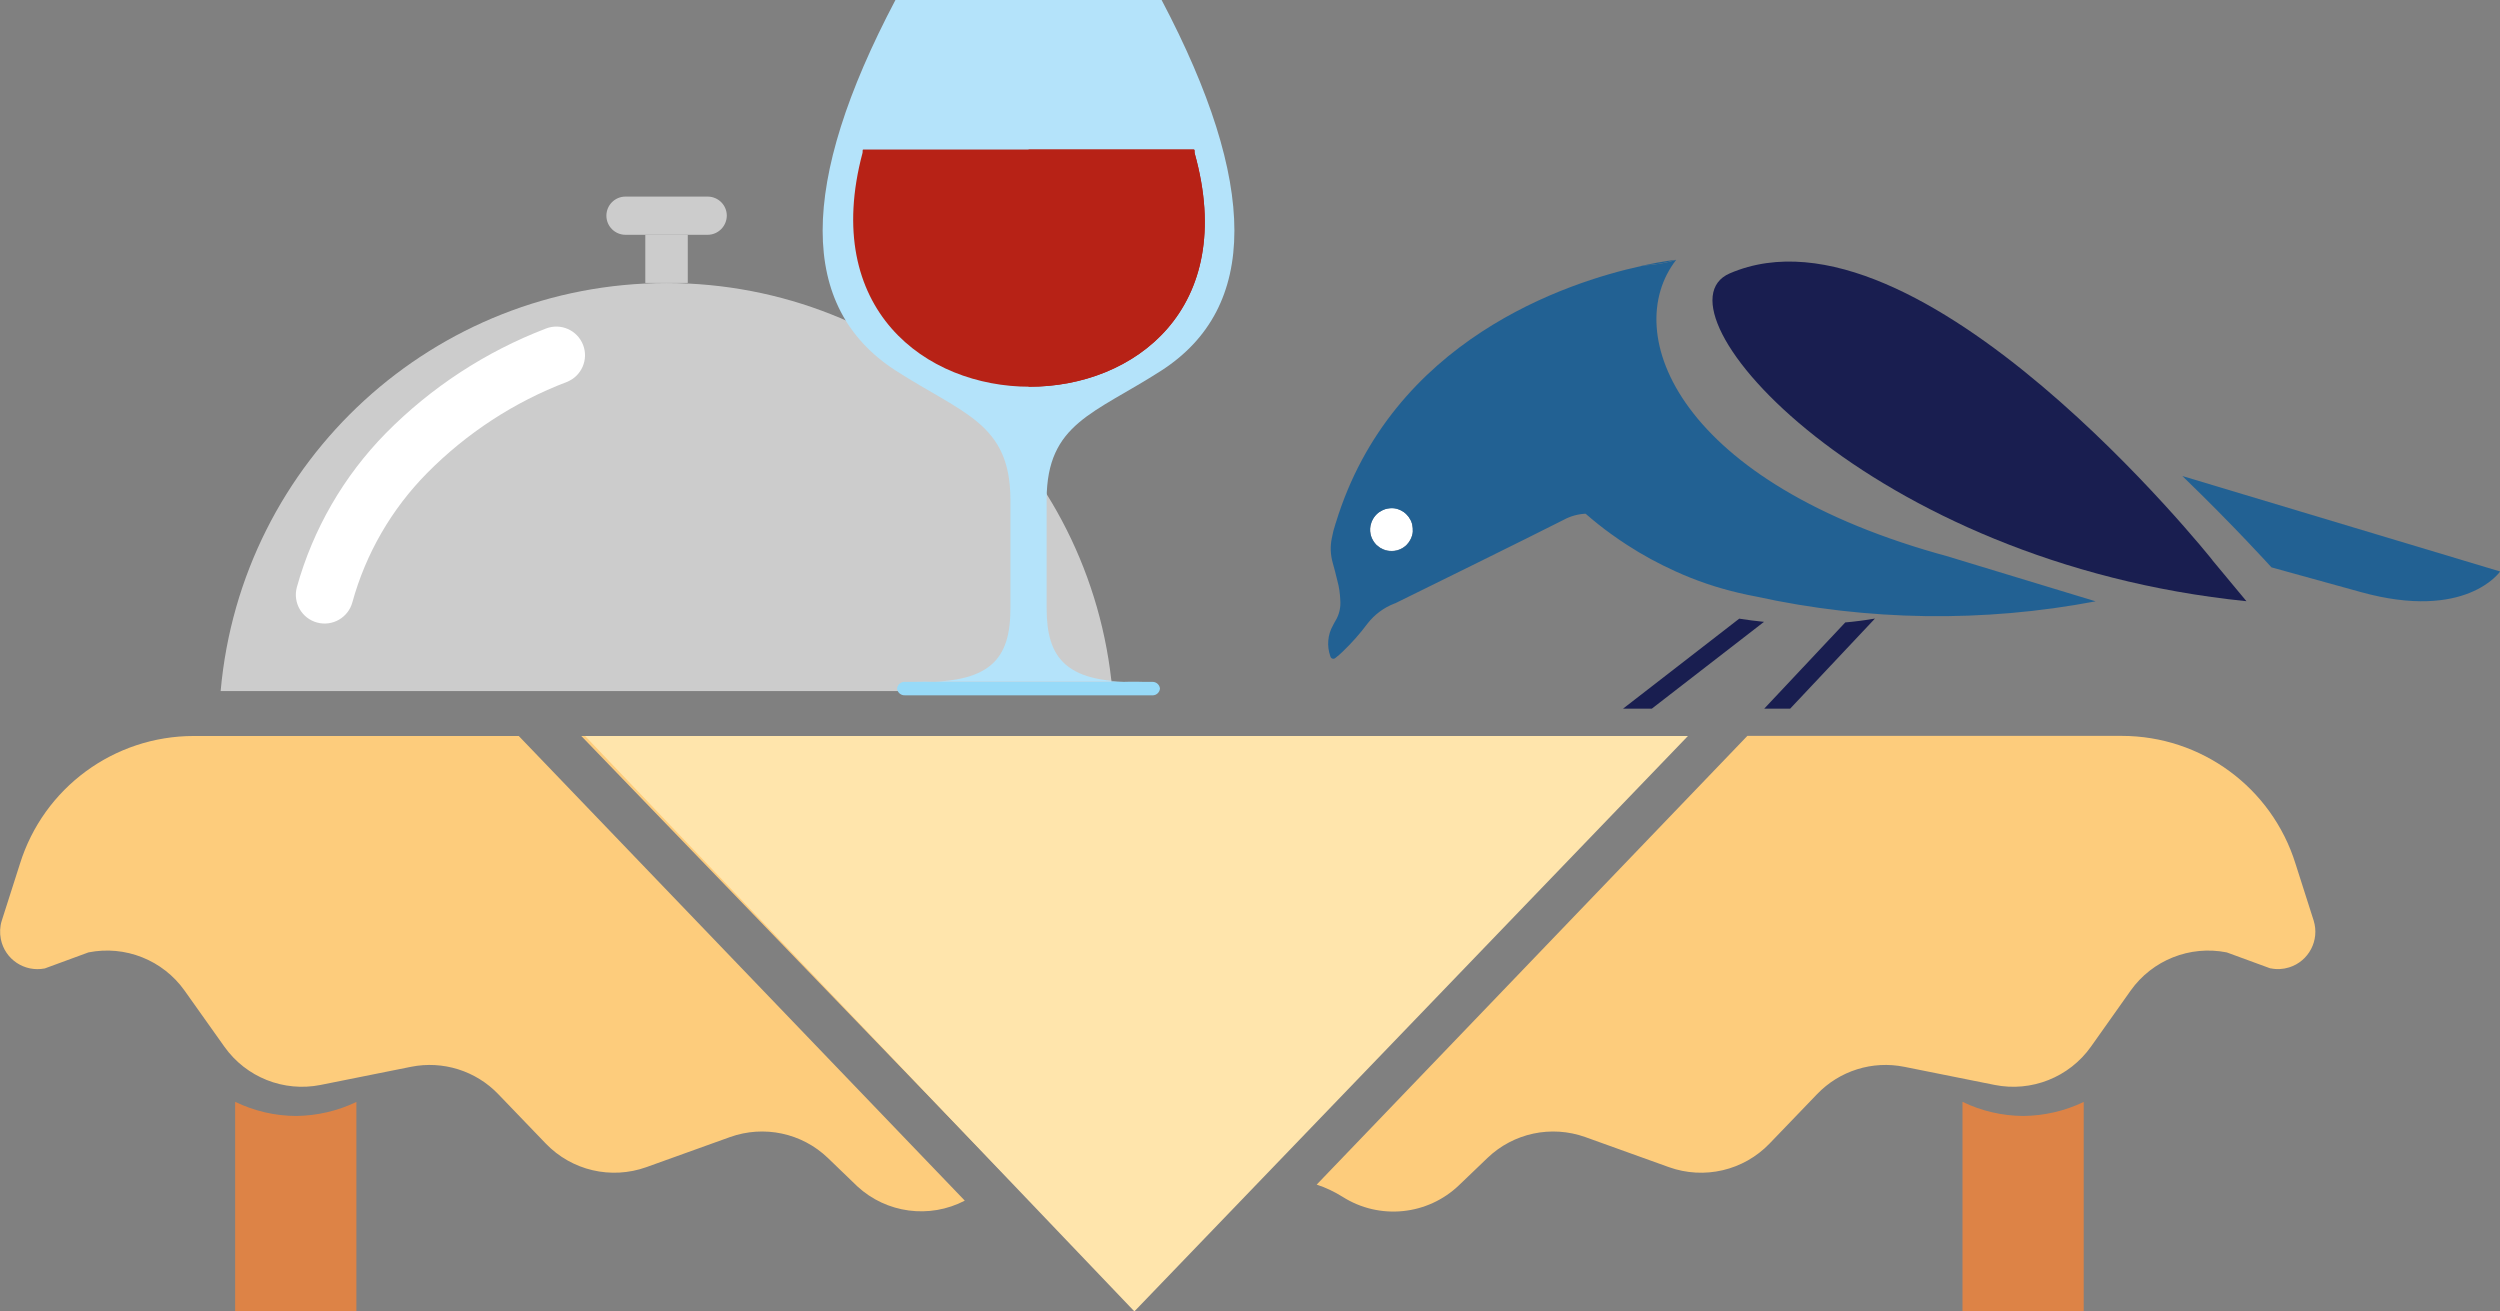 <?xml version="1.0" encoding="UTF-8"?>
<svg id="Calque_1" data-name="Calque 1" xmlns="http://www.w3.org/2000/svg" viewBox="0 0 211.99 111.2">
  <rect x="0" y="0" width="211.99" height="111.2" fill="#808080" stroke="none"/>
  <g id="bird-restaurant">
    <g id="Groupe_66" data-name="Groupe 66">
      <g id="Groupe_65" data-name="Groupe 65">
        <path id="Tracé_1267" data-name="Tracé 1267" d="M119.7,45.45c-.04,.13-.09,.25-.16,.37,.07-.12,.12-.24,.16-.37,0-.02,.02-.05,.02-.07,0,0,0-.01,0-.02,0,.03-.01,.06-.02,.09Zm-3.18-1.65s0,0,0,0h0s.05-.08,.08-.11c-.03,.03-.06,.07-.08,.1h0Zm-.21,.34h0s0,0,.01-.01c0-.01,0-.03,.02-.04-.01,.02-.02,.03-.03,.05h0Z" style="fill: #226193; fill-rule: evenodd;"/>
        <path id="Tracé_1268" data-name="Tracé 1268" d="M119.8,44.9s0,.03,0,.05c0,.02,0,.05,0,.07v.03s0,.03,0,.04c0,.02,0,.04-.01,.06,0,.04-.02,.09-.03,.13h0s0,.05-.02,.06c0,0,0,.01,0,.02,0,.03-.01,.05-.02,.07-.04,.13-.09,.25-.16,.37-.08,.14-.18,.28-.29,.39-.05,.05-.1,.1-.16,.14h0c-.06,.04-.11,.08-.17,.12-.44,.27-.98,.34-1.48,.19-.05-.01-.09-.03-.14-.05,0,0,0,0,0,0-.05-.02-.09-.04-.13-.06s-.07-.04-.11-.06h-.02s-.08-.06-.12-.09c-.04-.03-.08-.06-.12-.09-.02-.02-.04-.04-.06-.05-.04-.04-.08-.07-.11-.11-.02-.02-.04-.04-.06-.06-.03-.04-.06-.08-.09-.12,0,0,0,0,0,0-.04-.05-.07-.11-.1-.16-.03-.06-.06-.12-.09-.18,.01-.51,.02-1,.03-1.46h0s.02-.04,.03-.06c0-.01,.01-.03,.02-.04,.02-.04,.04-.08,.06-.11,.03-.05,.06-.09,.09-.13,0,0,0,0,0,0,.03-.04,.05-.07,.08-.1,.08-.09,.16-.17,.25-.24,.02-.02,.05-.04,.07-.05,0,0,.01,0,.02-.01,.03-.02,.06-.04,.1-.06h0s.08-.05,.12-.07c.04-.02,.08-.04,.13-.06,.04-.02,.08-.03,.13-.05h0c.13-.04,.27-.07,.41-.08,.24-.02,.48,0,.7,.08,.04,.01,.08,.03,.12,.04,.04,.02,.08,.04,.11,.05,.02,0,.03,.01,.04,.02h0s.03,.02,.05,.03c.11,.06,.22,.13,.31,.22,.04,.03,.07,.06,.1,.1,.11,.11,.21,.24,.28,.38,.02,.02,.03,.05,.05,.08s.04,.08,.06,.13h0s.04,.1,.05,.15c.01,.04,.02,.08,.03,.12,0,0,0,.02,0,.03,0,.04,.02,.07,.02,.11s.01,.07,.01,.11c0,0,0,.02,0,.02,0,.05,0,.1,0,.14Z" style="fill: #226193; fill-rule: evenodd;"/>
      </g>
      <path id="Tracé_1269" data-name="Tracé 1269" d="M119.8,44.9s0,.03,0,.05c0,.02,0,.05,0,.07v.03s0,.03,0,.04c0,.02,0,.04-.01,.06,0,.01,0,.03,0,.04,0,.03-.01,.06-.02,.09h0s0,.05-.02,.06c0,0,0,.01,0,.02l-.02,.07c-.04,.13-.09,.25-.16,.37-.08,.14-.18,.28-.29,.39-.05,.05-.1,.1-.16,.14h0c-.06,.04-.11,.08-.17,.12-.44,.27-.98,.34-1.48,.19-.05-.01-.09-.03-.14-.05,0,0,0,0,0,0-.05-.02-.09-.04-.13-.06s-.07-.04-.11-.06h-.02s-.08-.06-.12-.09c-.04-.03-.08-.06-.12-.09-.02-.02-.04-.04-.06-.05,0,0-.01,0-.02-.01-.03-.03-.07-.06-.09-.1-.02-.02-.04-.04-.06-.06-.03-.04-.06-.08-.09-.12,0,0,0,0,0,0-.04-.05-.07-.11-.1-.16-.03-.06-.06-.12-.09-.18-.02-.05-.04-.11-.06-.17-.02-.05-.03-.1-.04-.15-.07-.32-.05-.65,.06-.96,.02-.05,.04-.09,.05-.14,0-.01,.01-.03,.02-.04h0s0-.01,.01-.02c0-.01,0-.03,.02-.04,0-.01,.01-.03,.02-.04,.02-.04,.04-.08,.06-.11,.03-.05,.06-.09,.09-.13,0,0,0,0,0,0h0s.05-.07,.08-.1c.08-.09,.16-.17,.25-.24,.02-.02,.05-.04,.07-.05,0,0,.01,0,.02-.01,.03-.02,.06-.04,.1-.06h0s.08-.05,.12-.07c.04-.02,.08-.04,.13-.06,.04-.02,.08-.03,.13-.05h0c.13-.04,.27-.07,.41-.08,.24-.02,.47,0,.7,.09,.04,.01,.08,.03,.12,.04s.08,.04,.11,.05c.01,0,.03,.01,.04,.02h0s.03,.02,.05,.03c.11,.06,.22,.13,.31,.22,.04,.03,.07,.06,.1,.1,.11,.11,.21,.24,.28,.38,.04,.06,.07,.13,.1,.2h0s.04,.1,.05,.15c.01,.04,.02,.08,.03,.12,0,0,0,.02,0,.03,0,.01,0,.02,.01,.04,0,.03,.01,.05,.01,.08,.01,.04,.02,.09,.02,.14,0,.05,0,.1,0,.15Z" style="fill: #fff;"/>
    </g>
    <g id="Groupe_68" data-name="Groupe 68">
      <g id="Groupe_67" data-name="Groupe 67">
        <path id="Tracé_1270" data-name="Tracé 1270" d="M149.61,60.09h2.19l7.19-7.64c-.79,.14-1.63,.25-2.52,.33l-6.86,7.3Z" style="fill: #191e50;"/>
        <path id="Tracé_1271" data-name="Tracé 1271" d="M137.63,60.09h2.44l9.51-7.36c-.71-.07-1.41-.16-2.1-.27l-9.85,7.63Z" style="fill: #191e50;"/>
        <path id="Tracé_1272" data-name="Tracé 1272" d="M185.06,40.37c4.44,4.29,7.55,7.74,7.55,7.74l7.56,2.09c8.95,2.49,11.83-1.74,11.83-1.74l-26.93-8.09Z" style="fill: #226193;"/>
        <path id="Tracé_1273" data-name="Tracé 1273" d="M139.37,22.5c-.06,.01-.12,.02-.18,.04,.02-.01,.04-.02,.06-.03,.04,0,.08,0,.12,0Z" style="fill: #226193;"/>
      </g>
      <path id="Tracé_1274" data-name="Tracé 1274" d="M187.6,47.49s-24.86-31.23-40.92-24.31c-7.03,3.03,11.73,24.55,43.81,27.8l-2.9-3.49Z" style="fill: #191e50;"/>
    </g>
    <path id="Tracé_1275" data-name="Tracé 1275" d="M165.31,47.22c-23.1-6.23-27.98-19-23.18-25.18-.89,.27-1.82,.43-2.75,.47-.06,.01-.12,.02-.18,.04-6.35,1.39-21.18,6.25-25.93,21.79l-.02,.05c-.14,.43-.25,.86-.33,1.3-.13,.66-.1,1.35,.08,2,.14,.51,.28,1.02,.4,1.54,.15,.54,.23,1.1,.25,1.66,.05,.62-.09,1.24-.42,1.77-.07,.11-.13,.24-.2,.37-.45,.79-.53,1.74-.23,2.6,.02,.14,.15,.25,.29,.23,.06,0,.12-.04,.16-.08,.22-.17,.43-.35,.63-.55,.75-.72,1.44-1.5,2.06-2.33,.6-.78,1.4-1.38,2.32-1.73,.02,0,.04-.02,.06-.02,2.8-1.38,11.16-5.49,14.27-7.07,.57-.31,1.21-.49,1.86-.52,.69,.6,1.42,1.19,2.19,1.74,.42,.31,.86,.6,1.3,.89,1.32,.86,2.7,1.61,4.14,2.26h0c1.73,.79,3.54,1.4,5.39,1.83,.47,.11,.94,.21,1.42,.3,9.48,2.08,19.28,2.22,28.81,.41l-12.41-3.77Zm-45.51-2.26s0,.05,0,.07v.03s0,.03,0,.04c0,.02,0,.04-.01,.06,0,.01,0,.03,0,.04,0,.03-.01,.06-.02,.09h0s-.01,.06-.02,.08c0,.02-.01,.05-.02,.08-.04,.13-.09,.25-.16,.37-.08,.14-.18,.28-.29,.39-.05,.05-.1,.1-.16,.14h0c-.05,.04-.11,.08-.17,.12-.44,.27-.98,.34-1.48,.19-.05-.01-.09-.03-.14-.05,0,0,0,0,0,0-.05-.02-.09-.04-.13-.06-.04-.02-.07-.04-.11-.06h-.02s-.08-.06-.12-.09c-.04-.03-.08-.06-.12-.09-.02-.02-.04-.03-.06-.05,0,0-.01,0-.02-.01-.03-.03-.07-.06-.09-.1-.02-.02-.04-.04-.06-.06-.03-.04-.06-.08-.09-.12,0,0,0,0,0,0-.04-.05-.07-.11-.1-.16-.03-.06-.06-.12-.09-.18-.02-.05-.04-.11-.06-.17-.02-.05-.03-.1-.04-.16-.07-.32-.05-.65,.06-.96,.01-.05,.03-.09,.05-.14,0-.01,.01-.03,.02-.04h0s.02-.04,.03-.06c0-.01,.01-.03,.02-.04,.02-.04,.04-.08,.06-.11,.03-.05,.06-.09,.09-.13,0,0,0,0,0,0,.03-.03,.05-.07,.08-.1,.08-.09,.16-.17,.25-.24,.02-.02,.05-.03,.07-.05,0,0,.01,0,.02-.01,.03-.02,.06-.04,.1-.06h0s.08-.05,.12-.07c.04-.02,.08-.04,.13-.06,.04-.02,.08-.03,.13-.05h0c.13-.04,.27-.07,.41-.08,.24-.02,.48,0,.7,.08,.04,.01,.08,.03,.12,.05,.04,.02,.08,.03,.11,.05,.01,0,.03,.01,.04,.02h0s.03,.02,.05,.03c.11,.06,.22,.13,.31,.22,.04,.03,.07,.06,.1,.1,.11,.11,.21,.24,.28,.38,.02,.02,.03,.05,.05,.08s.04,.08,.06,.13h0s.04,.1,.05,.15c.01,.04,.02,.08,.03,.12,0,0,0,.02,0,.03,0,.01,0,.02,.01,.03,0,.03,.01,.05,.01,.08,.01,.04,.02,.09,.02,.14,0,.05,0,.1,0,.15,0,.01-.01,.03-.02,.04h0Z" style="fill: #226193;"/>
    <path id="Tracé_1276" data-name="Tracé 1276" d="M142.13,22.03c-.89,.27-1.82,.43-2.75,.47,1.71-.37,2.75-.47,2.75-.47Z" style="fill: #226193;"/>
  </g>
  <g id="eat">
    <path id="Tracé_1287" data-name="Tracé 1287" d="M18.7,58.6H94.33c-1.74-19.59-18.15-34.6-37.81-34.6-19.66,0-36.07,15.01-37.81,34.6Z" style="fill: #ccc; fill-rule: evenodd;"/>
    <rect id="Rectangle_4" data-name="Rectangle 4" x="54.72" y="19.91" width="3.6" height="4.08" style="fill: #ccc;"/>
    <path id="Tracé_1288" data-name="Tracé 1288" d="M53.04,19.91h6.96c.9,0,1.62-.73,1.63-1.62h0c0-.9-.73-1.62-1.63-1.62h-6.96c-.9,0-1.62,.73-1.62,1.62h0c0,.9,.73,1.62,1.62,1.62Z" style="fill: #ccc; fill-rule: evenodd;"/>
    <path id="Tracé_1289" data-name="Tracé 1289" d="M46.29,27.86c1.25-.49,2.66,.13,3.15,1.38,0,0,0,0,0,0,.49,1.25-.13,2.66-1.38,3.15-4.46,1.7-8.5,4.34-11.85,7.73-3.01,3.05-5.19,6.82-6.33,10.95-.35,1.3-1.69,2.07-2.99,1.72,0,0,0,0,0,0-1.3-.35-2.07-1.69-1.72-2.99,1.37-4.93,3.97-9.42,7.55-13.07,3.84-3.89,8.46-6.91,13.57-8.87Z" style="fill: #fff; fill-rule: evenodd;"/>
  </g>
  <g id="layer">
    <path id="Tracé_1290" data-name="Tracé 1290" d="M43.99,62.41l37.82,39.4c-2.99,1.56-6.64,1.07-9.11-1.21l-2.5-2.41c-2.21-2.12-5.42-2.8-8.3-1.77l-7.09,2.55c-2.99,1.07-6.33,.29-8.53-2l-4.03-4.19c-1.9-1.98-4.69-2.86-7.39-2.32l-7.68,1.54c-3.12,.62-6.31-.65-8.15-3.24l-3.38-4.76c-1.84-2.59-5.03-3.86-8.15-3.24l-3.7,1.36c-1.72,.34-3.39-.77-3.73-2.49-.1-.52-.08-1.06,.08-1.56l1.54-4.82c2.01-6.45,7.98-10.84,14.74-10.84h27.57Z" style="fill: #fdcc7c;"/>
    <path id="Tracé_1291" data-name="Tracé 1291" d="M142.86,62.41l-36.77,38.14h0c-.92,.35-1.77,.88-2.49,1.55-1.48,1.37-3.42,2.14-5.44,2.14-2.02,0-3.96-.76-5.44-2.14-1.9-1.77-4.53-2.51-7.07-2L49.29,62.41h93.57Z" style="fill: #fdcc7c;"/>
    <path id="Tracé_1292" data-name="Tracé 1292" d="M192.53,82.12l-3.71-1.36c-3.12-.62-6.31,.65-8.15,3.24l-3.37,4.76c-1.84,2.59-5.04,3.86-8.15,3.24l-7.68-1.54c-2.7-.54-5.48,.33-7.39,2.32l-4.03,4.19c-2.2,2.29-5.54,3.07-8.53,2l-7.09-2.55c-2.88-1.03-6.09-.35-8.3,1.77l-2.4,2.3c-2.67,2.57-6.76,2.98-9.89,.99-.69-.43-1.42-.78-2.19-1.03l36.52-38.05h31.75c6.75,0,12.72,4.39,14.73,10.84l1.54,4.82c.52,1.67-.41,3.45-2.08,3.97-.51,.16-1.05,.19-1.57,.08Z" style="fill: #fdcc7c;"/>
  </g>
  <g id="wine">
    <path id="Tracé_1294" data-name="Tracé 1294" d="M77.38,57.8h19.67c-6.66,.24-8.3-1.93-8.3-6.24v-9.25c.04-6.43,4-7.2,9.75-10.9,8.23-5.33,8.23-15.8,0-31.41h-22.57c-8.23,15.61-8.23,26.08,0,31.41,5.75,3.7,9.71,4.47,9.75,10.9v9.25c0,4.31-1.63,6.49-8.29,6.24Z" style="fill: #b4e3fa; fill-rule: evenodd;"/>
    <path id="Tracé_1295" data-name="Tracé 1295" d="M76.74,57.82h20.95c.34-.02,.64,.23,.67,.57h0c-.03,.34-.33,.6-.67,.57h-20.95c-.34,.02-.64-.23-.67-.57h0c.03-.34,.33-.6,.67-.57Z" style="fill: #97daf8; fill-rule: evenodd;"/>
    <path id="Tracé_1296" data-name="Tracé 1296" d="M101.3,12.98c-.03-.1,.04-.3-.08-.3h-28c-.12-.01-.05,.18-.08,.28-7.06,26.5,35.54,26.38,28.16,.03Z" style="fill: #b72216; fill-rule: evenodd;"/>
    <path id="Tracé_1297" data-name="Tracé 1297" d="M101.3,12.98c-.03-.1,.04-.3-.08-.3h-14s0,20.11,0,20.11c8.88,.05,17.79-6.56,14.08-19.81Z" style="fill: #b72216; fill-rule: evenodd;"/>
  </g>
  <path id="Tracé_1293" data-name="Tracé 1293" d="M30.22,111.2v-17.76c-1.6,.77-3.35,1.17-5.12,1.19-1.79-.01-3.55-.42-5.16-1.2v17.77h10.28Z" style="fill: #dd8346;"/>
  <path id="Tracé_1298" data-name="Tracé 1298" d="M176.69,111.2v-17.76c-1.6,.77-3.35,1.17-5.12,1.19-1.79-.01-3.55-.42-5.16-1.2v17.77h10.28Z" style="fill: #dd8346;"/>
  <path id="Tracé_1299" data-name="Tracé 1299" d="M49.61,62.41h93.52l-46.94,48.79L49.61,62.41Z" style="fill: #ffe5ac;"/>
</svg>